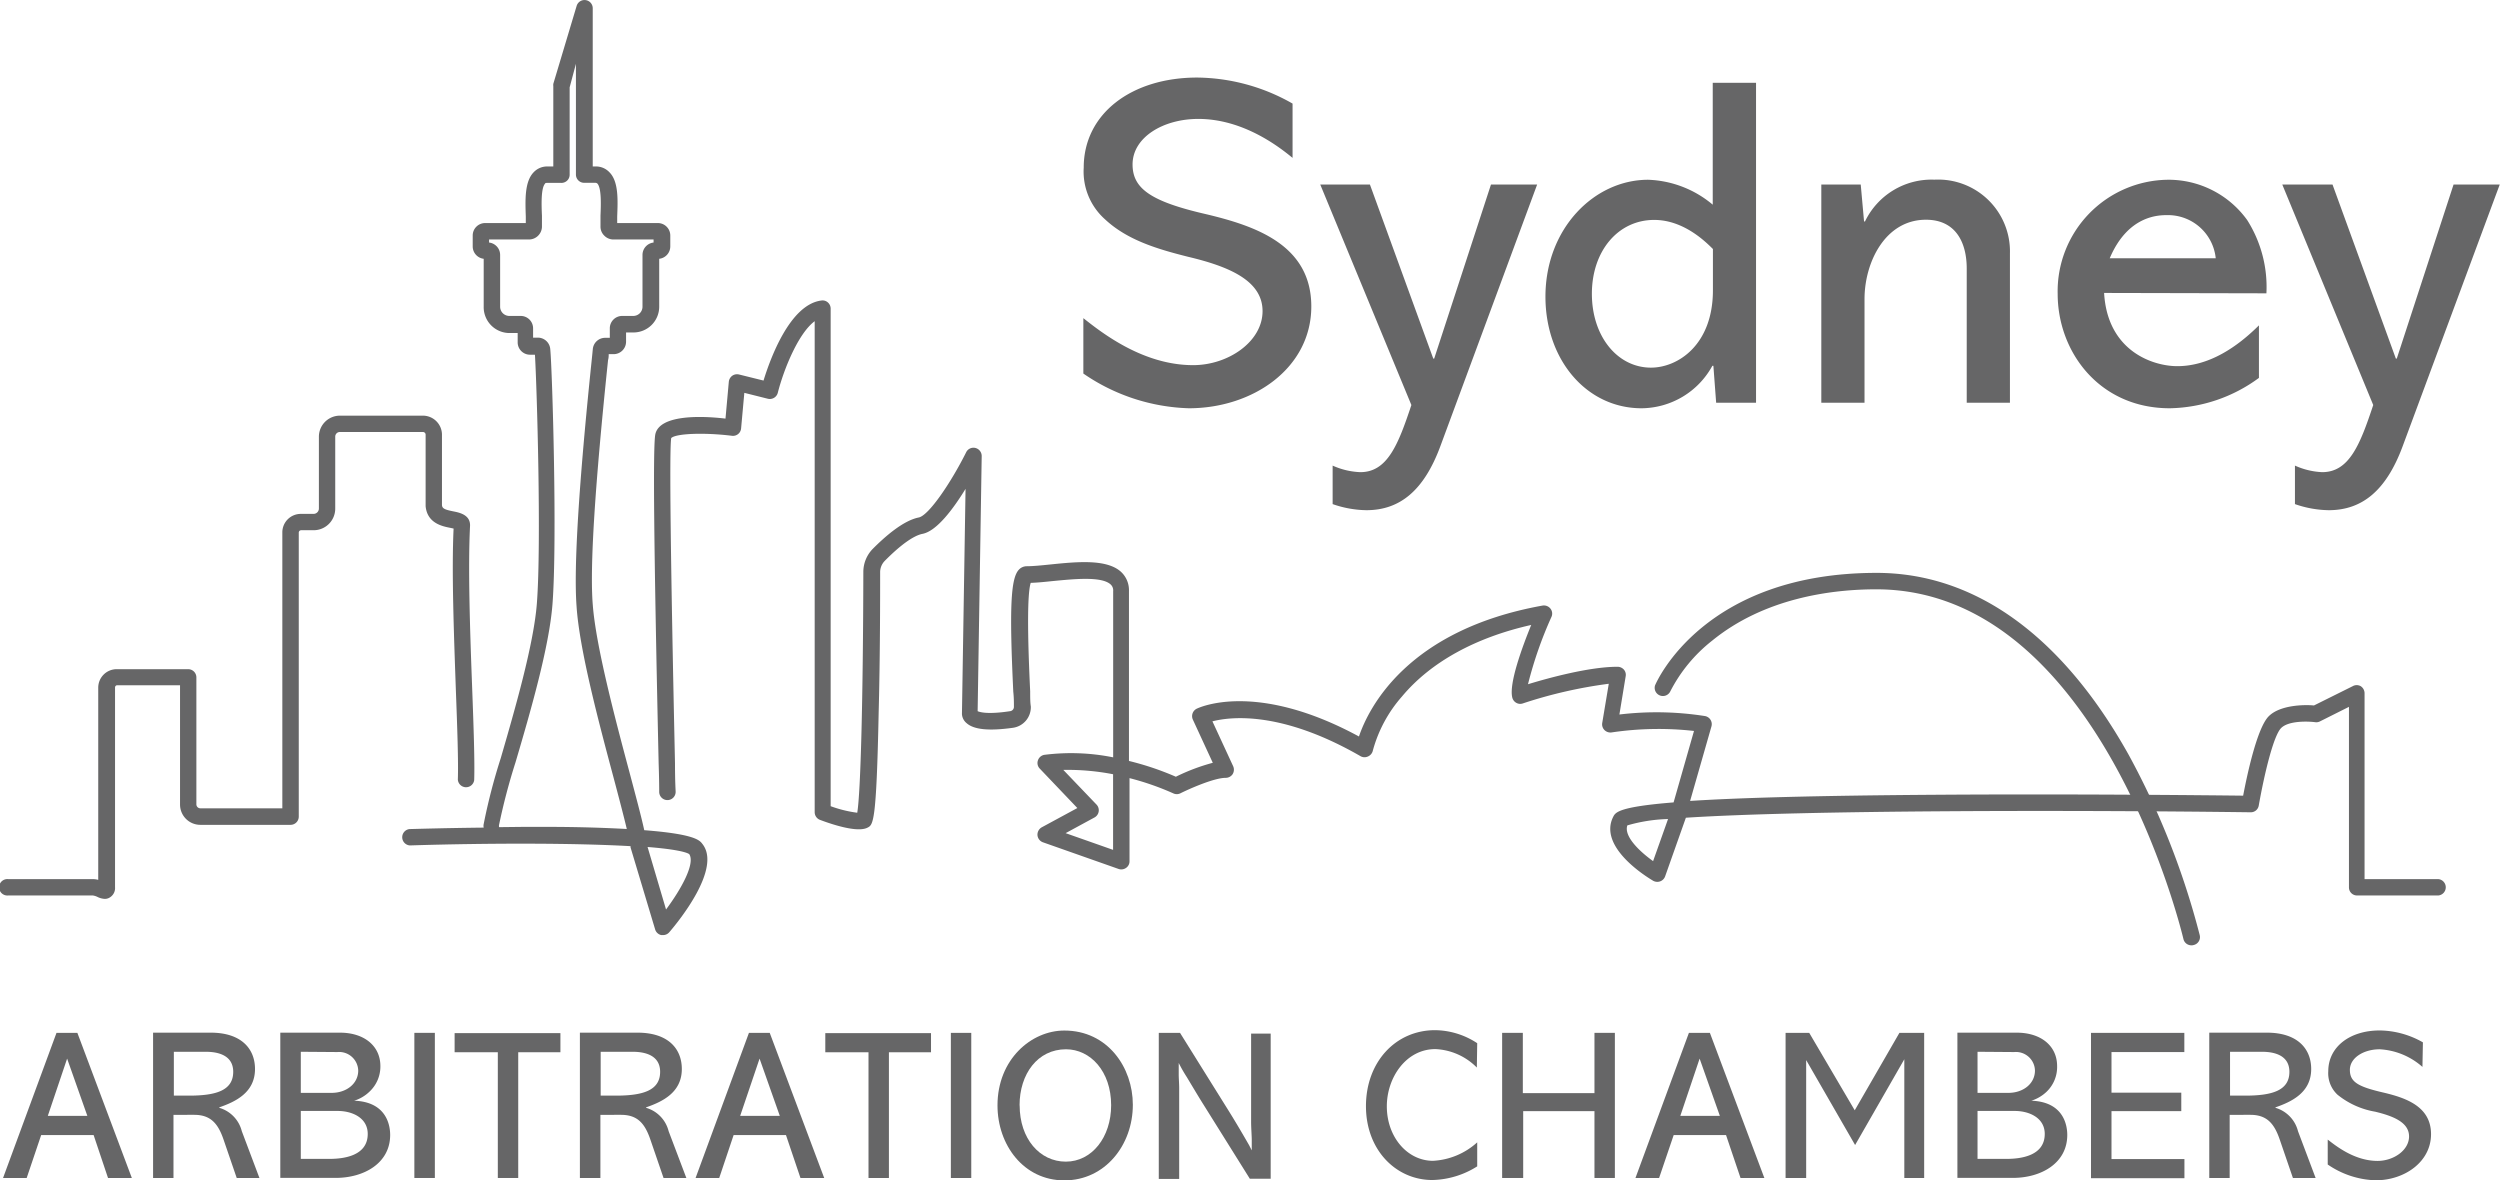 <svg id="Layer_1" data-name="Layer 1" xmlns="http://www.w3.org/2000/svg" viewBox="0 0 270.78 127.84"><defs><style>.cls-1,.cls-2{fill:#666667;}.cls-2{stroke:#020202;stroke-linecap:round;stroke-linejoin:round;stroke-width:4px;}</style></defs><path class="cls-1" d="M99.11,154.06l-.19,0a.89.89,0,0,1-.66-.61l-2.66-8.87a.4.4,0,0,1,0-.15v0c-6-.34-15.21-.35-23.91-.08a.89.89,0,0,1-.05-1.77c.05,0,3.5-.11,8.05-.16a.84.84,0,0,1,0-.39,63.91,63.91,0,0,1,1.85-7.14c1.51-5.2,3.57-12.3,3.91-16.76.5-6.5,0-23.47-.21-26.93h-.52a1.34,1.34,0,0,1-1.35-1.35v-1h-.8A2.8,2.8,0,0,1,79.69,86V80.81a1.35,1.35,0,0,1-1.19-1.34V78.29a1.35,1.35,0,0,1,1.34-1.35h4.41c0-.22,0-.46,0-.71-.06-1.77-.14-3.77.85-4.79a2,2,0,0,1,1.5-.63h.63v-8.7a1.07,1.07,0,0,1,0-.25l2.53-8.45a.89.89,0,0,1,1.74.26V70.81h.31a2,2,0,0,1,1.5.63c1,1,.91,3,.84,4.79,0,.25,0,.49,0,.71h4.41a1.35,1.35,0,0,1,1.34,1.35v1.18a1.35,1.35,0,0,1-1.2,1.34V86a2.79,2.79,0,0,1-2.79,2.79h-.8v1a1.35,1.35,0,0,1-1.35,1.35h-.53c0,.18,0,.39-.07.64-1.41,13.53-2,22.47-1.65,26.57.35,4.48,2.45,12.4,4,18.19.67,2.53,1.25,4.68,1.57,6.16,5.45.42,6,1.09,6.29,1.48,2.13,2.65-2.59,8.42-3.56,9.55A.88.88,0,0,1,99.11,154.06Zm-1.67-9.54,2,6.77c1.68-2.26,3.18-5,2.51-6C101.52,145,99.88,144.71,97.44,144.52Zm4.55.82Zm-18-3h2.47c3.66,0,6.51.11,8.73.23-.34-1.43-.86-3.41-1.44-5.59-1.65-6.17-3.69-13.86-4-18.51-.32-4.2.24-13.25,1.66-26.89.05-.47.08-.81.1-1a1.34,1.34,0,0,1,1.34-1.21h.5v-1A1.34,1.34,0,0,1,94.66,87h1.23a1,1,0,0,0,1-1V80.39a1.35,1.35,0,0,1,1.2-1.34v-.33H93.75a1.38,1.38,0,0,1-1-.42,1.35,1.35,0,0,1-.41-1c0-.35,0-.74,0-1.15.05-1.13.12-3-.34-3.49,0,0-.08-.08-.23-.08h-1.2a.89.89,0,0,1-.89-.89v-12L89,62.24V71.7a.88.88,0,0,1-.28.65.9.9,0,0,1-.66.24H86.57c-.15,0-.2,0-.23.08-.46.48-.39,2.36-.34,3.49,0,.41,0,.8,0,1.15a1.41,1.41,0,0,1-1.4,1.41H80.27v.33a1.35,1.35,0,0,1,1.2,1.34V86a1,1,0,0,0,1,1h1.23a1.34,1.34,0,0,1,1.34,1.35v1h.5A1.35,1.35,0,0,1,86.9,90.6c.22,2.29.77,20.76.24,27.63-.36,4.64-2.36,11.55-4,17.11a67.17,67.17,0,0,0-1.8,6.85.58.58,0,0,1,0,.18Z" transform="translate(-27.3 -52.78)"/><path class="cls-1" d="M38.64,150.14a2,2,0,0,1-.78-.21,1.65,1.65,0,0,0-.51-.16H28.19a.89.89,0,1,1,0-1.77h9.16a2.21,2.21,0,0,1,.59.08V127.26a2,2,0,0,1,2-2h7.74a.89.89,0,0,1,.89.89v13.75a.43.43,0,0,0,.43.43h8.88V110.44a2,2,0,0,1,2-2h1.39a.58.58,0,0,0,.57-.57v-7.79a2.28,2.28,0,0,1,2.27-2.28h9a2.07,2.07,0,0,1,2.06,2l0,7.64c0,.41.28.54,1.24.73.65.13,1.87.37,1.8,1.6-.23,4.53,0,11.43.23,17.51.16,4.28.29,8,.22,10a.89.89,0,0,1-1.77-.07c.07-1.91-.06-5.58-.22-9.83-.21-6-.46-12.75-.24-17.35l-.37-.08c-.87-.17-2.48-.5-2.66-2.34v-.08l0-7.68a.29.29,0,0,0-.29-.28h-9a.5.5,0,0,0-.5.51v7.79a2.34,2.34,0,0,1-2.34,2.34H59.92a.26.26,0,0,0-.26.26v30.77a.89.89,0,0,1-.89.88H49a2.2,2.2,0,0,1-2.2-2.2V127H40a.24.24,0,0,0-.24.24v21.63a1.18,1.18,0,0,1-.5,1.07A1,1,0,0,1,38.64,150.14Z" transform="translate(-27.3 -52.78)"/><path class="cls-1" d="M291.47,149.77H282.6a.87.87,0,0,1-.88-.88V129.34l-3.15,1.58a.86.86,0,0,1-.52.08c-.7-.09-2.86-.19-3.68.64s-1.8,4.9-2.42,8.39a.87.87,0,0,1-.88.73c-19.39-.25-48.31-.24-61.17.59l-2.25,6.36a.9.9,0,0,1-.53.53.92.92,0,0,1-.76-.06c-.61-.36-6-3.62-4.33-6.93.24-.47.54-1.08,6.54-1.56l2.21-7.74a34.67,34.67,0,0,0-8.92.16.91.91,0,0,1-.77-.25.88.88,0,0,1-.25-.77l.71-4.25a49.9,49.9,0,0,0-9.31,2.13.86.86,0,0,1-.7-.06.9.9,0,0,1-.44-.57c-.38-1.51,1.06-5.44,2.05-7.87-6,1.35-10.87,4-14,7.75a14.68,14.68,0,0,0-3.15,5.84.91.91,0,0,1-.5.64.89.89,0,0,1-.81,0c-8.58-4.95-14.09-4.3-16.07-3.79l2.25,4.87a.92.92,0,0,1-.06.85.91.91,0,0,1-.75.4c-1.28,0-4,1.22-4.92,1.68a.88.88,0,0,1-.76,0,29.59,29.59,0,0,0-4.74-1.65v9a.85.85,0,0,1-.37.72.89.89,0,0,1-.81.12l-8.2-2.89a.9.9,0,0,1-.59-.77.92.92,0,0,1,.46-.85l3.86-2.09-4.07-4.27a.86.86,0,0,1-.2-.89.89.89,0,0,1,.68-.6,23.07,23.07,0,0,1,7.47.27v-18a.87.87,0,0,0-.29-.74c-1-.89-4-.57-6.3-.35-.84.09-1.65.17-2.34.19-.53,1.66-.18,9.19-.06,11.75,0,.64,0,1.19.07,1.63a2.25,2.25,0,0,1-1.95,2.32c-2.57.36-4.22.2-5-.5a1.37,1.37,0,0,1-.51-1l.39-24.38c-1.33,2.17-3.11,4.56-4.65,4.87-1,.19-2.45,1.26-4.1,2.93a1.75,1.75,0,0,0-.5,1.23c0,2.56,0,9.16-.16,15.19-.24,12-.59,12.17-1.22,12.48-1.07.54-3.68-.3-5.14-.85a.89.89,0,0,1-.57-.83V87.57c-1.77,1.31-3.35,5.21-4,7.77a.89.89,0,0,1-1.07.63l-2.55-.64-.35,3.85a.88.88,0,0,1-1,.8c-3-.37-6.08-.25-6.57.25-.21,1.29-.07,13.14.41,35.23,0,2,.07,2.93.07,3.09a.89.89,0,0,1-1.78,0c0-.14,0-1.36-.06-3.05-.53-23.93-.63-34.61-.35-35.73.49-2,4.63-2,7.59-1.65l.36-4a.92.92,0,0,1,.37-.64.9.9,0,0,1,.73-.14L110,94c.71-2.32,2.85-8.25,6.27-8.67a.85.85,0,0,1,.7.21.89.89,0,0,1,.3.67v53.89a13.44,13.44,0,0,0,2.88.71c.37-2.2.63-12.37.66-26.09a3.58,3.58,0,0,1,1-2.47c1.36-1.37,3.33-3.09,5-3.42,1.1-.22,3.53-3.84,5.14-7.07a.88.88,0,0,1,1-.46.9.9,0,0,1,.68.88l-.44,27.63c.27.12,1.15.36,3.51,0a.47.47,0,0,0,.42-.49c0-.44,0-1-.07-1.62-.43-9.08-.28-12.29.61-13.22a1.16,1.16,0,0,1,.84-.37c.67,0,1.58-.09,2.55-.19,2.86-.29,6.1-.62,7.66.79a2.7,2.7,0,0,1,.87,2.06V135.2a31.31,31.31,0,0,1,5.08,1.71,21.61,21.61,0,0,1,4-1.51l-2.16-4.68a.9.9,0,0,1,.4-1.17c.27-.13,6.41-3.06,17.59,3,1.06-3.12,5.26-11.55,19.89-14.18a.9.9,0,0,1,.85.33.86.86,0,0,1,.11.9,43.13,43.13,0,0,0-2.54,7.29c2.13-.65,6.61-1.89,9.69-1.89a.93.93,0,0,1,.7.31.86.86,0,0,1,.19.72l-.68,4.14a33.74,33.74,0,0,1,9.28.17.89.89,0,0,1,.69,1.12l-2.31,8.07c5.12-.33,13.42-.58,27-.67,14.71-.1,29.46.06,32.9.1.41-2.17,1.5-7.33,2.77-8.6s4-1.26,4.9-1.17l4.2-2.09a.88.88,0,0,1,.86,0,.91.91,0,0,1,.42.76V148h8a.89.89,0,0,1,0,1.77Zm-87.91-7.59c-.4,1.19,1.35,2.84,2.79,3.87l1.62-4.56A17.5,17.5,0,0,0,203.56,142.18Zm-60.84.84,5.14,1.81v-8.19a25.8,25.8,0,0,0-5.39-.47l3.6,3.76a.89.89,0,0,1-.22,1.39Z" transform="translate(-27.3 -52.78)"/><path class="cls-2" d="M212.79,130.56" transform="translate(-27.3 -52.78)"/><path class="cls-1" d="M264.65,155.17a.88.88,0,0,1-.86-.69c-.09-.38-9-37.87-33.27-37.87-5,0-12.17,1-17.76,5.55a16.63,16.63,0,0,0-4.57,5.55.89.89,0,0,1-1.63-.69c.21-.5,5.37-12.19,24-12.19,10.67,0,20.12,6.83,27.32,19.74a84.83,84.83,0,0,1,7.68,19.51.88.88,0,0,1-.67,1.06A.69.69,0,0,1,264.65,155.17Z" transform="translate(-27.3 -52.78)"/><path class="cls-1" d="M167.3,69.88c-1.37-1.12-5.28-4.22-10.21-4.22-3.81,0-7.12,2-7.12,4.93,0,2.59,1.93,4,7.93,5.38,5.34,1.27,11.43,3.31,11.43,10S163,97,156.07,97a21.19,21.19,0,0,1-11.43-3.76v-6c2,1.58,6.45,5.09,11.89,5.09,3.81,0,7.52-2.55,7.52-5.85s-3.61-4.83-8.08-5.89c-3.25-.82-6.56-1.78-9-4.07a6.92,6.92,0,0,1-2.29-5.59c0-5.84,5.18-9.75,12.3-9.75A21.2,21.2,0,0,1,167.3,64Z" transform="translate(-27.3 -52.78)"/><path class="cls-1" d="M175.68,72.77l6.86,18.85h.1l6.15-18.85h5L183.3,101.13c-1.77,4.77-4.37,6.91-8,6.91a11.5,11.5,0,0,1-3.66-.66v-4.17a8,8,0,0,0,3,.71c2.94,0,4.11-3,5.53-7.27L170.3,72.77Z" transform="translate(-27.3 -52.78)"/><path class="cls-1" d="M217.5,61.75V96.4h-4.32l-.3-4h-.11A8.82,8.82,0,0,1,205.1,97c-5.94,0-10.41-5.23-10.41-12.09,0-7.37,5.28-12.66,11.12-12.66a11.47,11.47,0,0,1,7,2.7V61.75Zm-4.67,18c-.77-.76-3.15-3.15-6.36-3.15-3.91,0-6.75,3.36-6.75,8s2.79,8,6.4,8c2.89,0,6.71-2.44,6.71-8.38Z" transform="translate(-27.3 -52.78)"/><path class="cls-1" d="M245,96.4h-4.68V81.87c0-2.8-1.17-5.29-4.42-5.29-4.42,0-6.65,4.63-6.65,8.59V96.4h-4.68V72.77h4.27l.36,4h.1a8,8,0,0,1,7.52-4.53,7.78,7.78,0,0,1,8.18,8Z" transform="translate(-27.3 -52.78)"/><path class="cls-1" d="M255.2,84.51c.36,6.3,5.28,7.93,7.93,7.93,3.45,0,6.5-2.09,8.84-4.42v5.69A16.76,16.76,0,0,1,262.31,97c-7.62,0-12.14-6.1-12.14-12.4a12.08,12.08,0,0,1,11.89-12.35,10.49,10.49,0,0,1,8.64,4.37,13.54,13.54,0,0,1,2.08,7.93Zm12.09-3.76a5.2,5.2,0,0,0-5.23-4.67c-.92,0-4.27,0-6.25,4.67Z" transform="translate(-27.3 -52.78)"/><path class="cls-1" d="M279.94,72.77l6.86,18.85h.1l6.15-18.85h5l-10.52,28.36c-1.77,4.77-4.37,6.91-8,6.91a11.5,11.5,0,0,1-3.66-.66v-4.17a8,8,0,0,0,2.95.71c2.94,0,4.11-3,5.53-7.27l-9.85-23.88Z" transform="translate(-27.3 -52.78)"/><path class="cls-1" d="M35.68,164.65l5.9,15.72H39l-1.56-4.65H31.76l-1.57,4.65H27.63l5.79-15.72Zm-1.11,2.79h0l-2.09,6.2h4.28Z" transform="translate(-27.3 -52.78)"/><path class="cls-1" d="M50.13,164.63c3.29,0,4.79,1.73,4.79,3.94,0,2.56-2.14,3.55-3.87,4.15v.05a3.53,3.53,0,0,1,2.44,2.53l1.91,5.07H52.94l-1.43-4.17c-.6-1.75-1.41-2.67-3.18-2.67H46.09v6.84H43.88V164.63Zm-4,2.07v4.75h1.64c2.88,0,4.79-.53,4.79-2.58s-2.14-2.17-3-2.17Z" transform="translate(-27.3 -52.78)"/><path class="cls-1" d="M64.12,164.63c2.62,0,4.38,1.43,4.38,3.62A3.72,3.72,0,0,1,67.34,171a4.16,4.16,0,0,1-1.68,1v0c3.67.13,3.9,2.9,3.9,3.71,0,3.06-2.84,4.65-5.9,4.65h-6V164.63Zm-4.24,2.07v4.45h3.34c1.61,0,2.88-1,2.88-2.42a2.07,2.07,0,0,0-2.26-2Zm0,6.41v5.19H63c1.52,0,4.13-.32,4.13-2.7,0-1.75-1.68-2.49-3.25-2.49Z" transform="translate(-27.3 -52.78)"/><path class="cls-1" d="M74.4,164.65v15.72H72.18V164.65Z" transform="translate(-27.3 -52.78)"/><path class="cls-1" d="M88,164.68v2.07H83.43v13.62H81.22V166.75H76.54v-2.07Z" transform="translate(-27.3 -52.78)"/><path class="cls-1" d="M96.36,164.63c3.3,0,4.79,1.73,4.79,3.94,0,2.56-2.14,3.55-3.87,4.15v.05a3.52,3.52,0,0,1,2.44,2.53l1.92,5.07H99.17l-1.43-4.17c-.6-1.75-1.4-2.67-3.18-2.67H92.33v6.84H90.11V164.63Zm-4,2.07v4.75H94c2.88,0,4.8-.53,4.8-2.58s-2.15-2.17-3-2.17Z" transform="translate(-27.3 -52.78)"/><path class="cls-1" d="M110.67,164.65l5.9,15.72H114l-1.57-4.65h-5.67l-1.56,4.65h-2.56l5.78-15.72Zm-1.1,2.79h0l-2.1,6.2h4.29Z" transform="translate(-27.3 -52.78)"/><path class="cls-1" d="M128.14,164.68v2.07h-4.56v13.62h-2.21V166.75h-4.68v-2.07Z" transform="translate(-27.3 -52.78)"/><path class="cls-1" d="M132.5,164.65v15.72h-2.21V164.65Z" transform="translate(-27.3 -52.78)"/><path class="cls-1" d="M150,172.44c0,4.36-3,8.19-7.42,8.19s-7.24-3.85-7.24-8.12c0-5,3.67-8.11,7.24-8.11C147.27,164.4,150,168.39,150,172.44Zm-12.26.07c0,3.6,2.17,6.09,5,6.09s4.91-2.65,4.91-6.11c0-3.69-2.26-6.06-4.89-6.06C139.69,166.43,137.73,169.1,137.73,172.51Z" transform="translate(-27.3 -52.78)"/><path class="cls-1" d="M160.32,173c.85,1.36,1.59,2.63,2.28,3.83l.28.55,0,0c0-.28,0-.83,0-1.13,0-.49-.07-1.27-.07-2v-9.52h2.12v15.72h-2.26l-5-8c-.44-.69-1.22-2-1.82-3a16,16,0,0,1-.88-1.54h0c0,.35,0,1,0,1.31s.05.93.05,1.43v9.82h-2.21V164.65h2.3Z" transform="translate(-27.3 -52.78)"/><path class="cls-1" d="M187.26,168.41a6.72,6.72,0,0,0-4.49-2c-3.18,0-5.26,3.09-5.26,6.2,0,3.34,2.24,5.9,5,5.9a7.72,7.72,0,0,0,4.79-2v2.6a9.42,9.42,0,0,1-4.86,1.48c-3.92,0-7.19-3.23-7.19-8s3.2-8.23,7.49-8.23a8.43,8.43,0,0,1,4.56,1.41Z" transform="translate(-27.3 -52.78)"/><path class="cls-1" d="M192.24,164.65v6.53H200v-6.53h2.21v15.72H200v-7.24h-7.72v7.24H190V164.65Z" transform="translate(-27.3 -52.78)"/><path class="cls-1" d="M212.5,164.65l5.9,15.72h-2.58l-1.57-4.65h-5.67L207,180.37h-2.56l5.79-15.72Zm-1.11,2.79h0l-2.09,6.2h4.28Z" transform="translate(-27.3 -52.78)"/><path class="cls-1" d="M235.71,164.65v15.72h-2.15V167.51h0l-5.33,9.29-5.3-9.2h0v12.77H220.7V164.65h2.56l4.93,8.39,4.84-8.39Z" transform="translate(-27.3 -52.78)"/><path class="cls-1" d="M245.73,164.63c2.63,0,4.38,1.43,4.38,3.62A3.71,3.71,0,0,1,249,171a4.22,4.22,0,0,1-1.68,1v0c3.66.13,3.89,2.9,3.89,3.71,0,3.06-2.83,4.65-5.9,4.65h-6V164.63Zm-4.24,2.07v4.45h3.34c1.62,0,2.88-1,2.88-2.42a2.06,2.06,0,0,0-2.25-2Zm0,6.41v5.19h3.16c1.52,0,4.12-.32,4.12-2.7,0-1.75-1.68-2.49-3.25-2.49Z" transform="translate(-27.3 -52.78)"/><path class="cls-1" d="M263.89,164.65v2.08H256v4.4h7.56v2H256v5.19h7.9v2.07H253.78V164.65Z" transform="translate(-27.3 -52.78)"/><path class="cls-1" d="M272.84,164.63c3.29,0,4.79,1.73,4.79,3.94,0,2.56-2.14,3.55-3.87,4.15v.05a3.53,3.53,0,0,1,2.44,2.53l1.91,5.07h-2.46l-1.43-4.17c-.6-1.75-1.41-2.67-3.18-2.67H268.8v6.84h-2.21V164.63Zm-4,2.07v4.75h1.64c2.88,0,4.79-.53,4.79-2.58s-2.14-2.17-3-2.17Z" transform="translate(-27.3 -52.78)"/><path class="cls-1" d="M289.68,168.34a7.6,7.6,0,0,0-4.63-1.91c-1.73,0-3.23.92-3.23,2.23s.88,1.82,3.6,2.45c2.42.57,5.19,1.49,5.19,4.51s-2.89,5-6,5a9.64,9.64,0,0,1-5.19-1.71v-2.7c.93.72,2.93,2.31,5.4,2.31,1.73,0,3.41-1.15,3.41-2.65s-1.64-2.19-3.67-2.68a8.84,8.84,0,0,1-4.08-1.84,3.17,3.17,0,0,1-1-2.54c0-2.65,2.35-4.42,5.57-4.42a9.62,9.62,0,0,1,4.68,1.29Z" transform="translate(-27.3 -52.78)"/></svg>